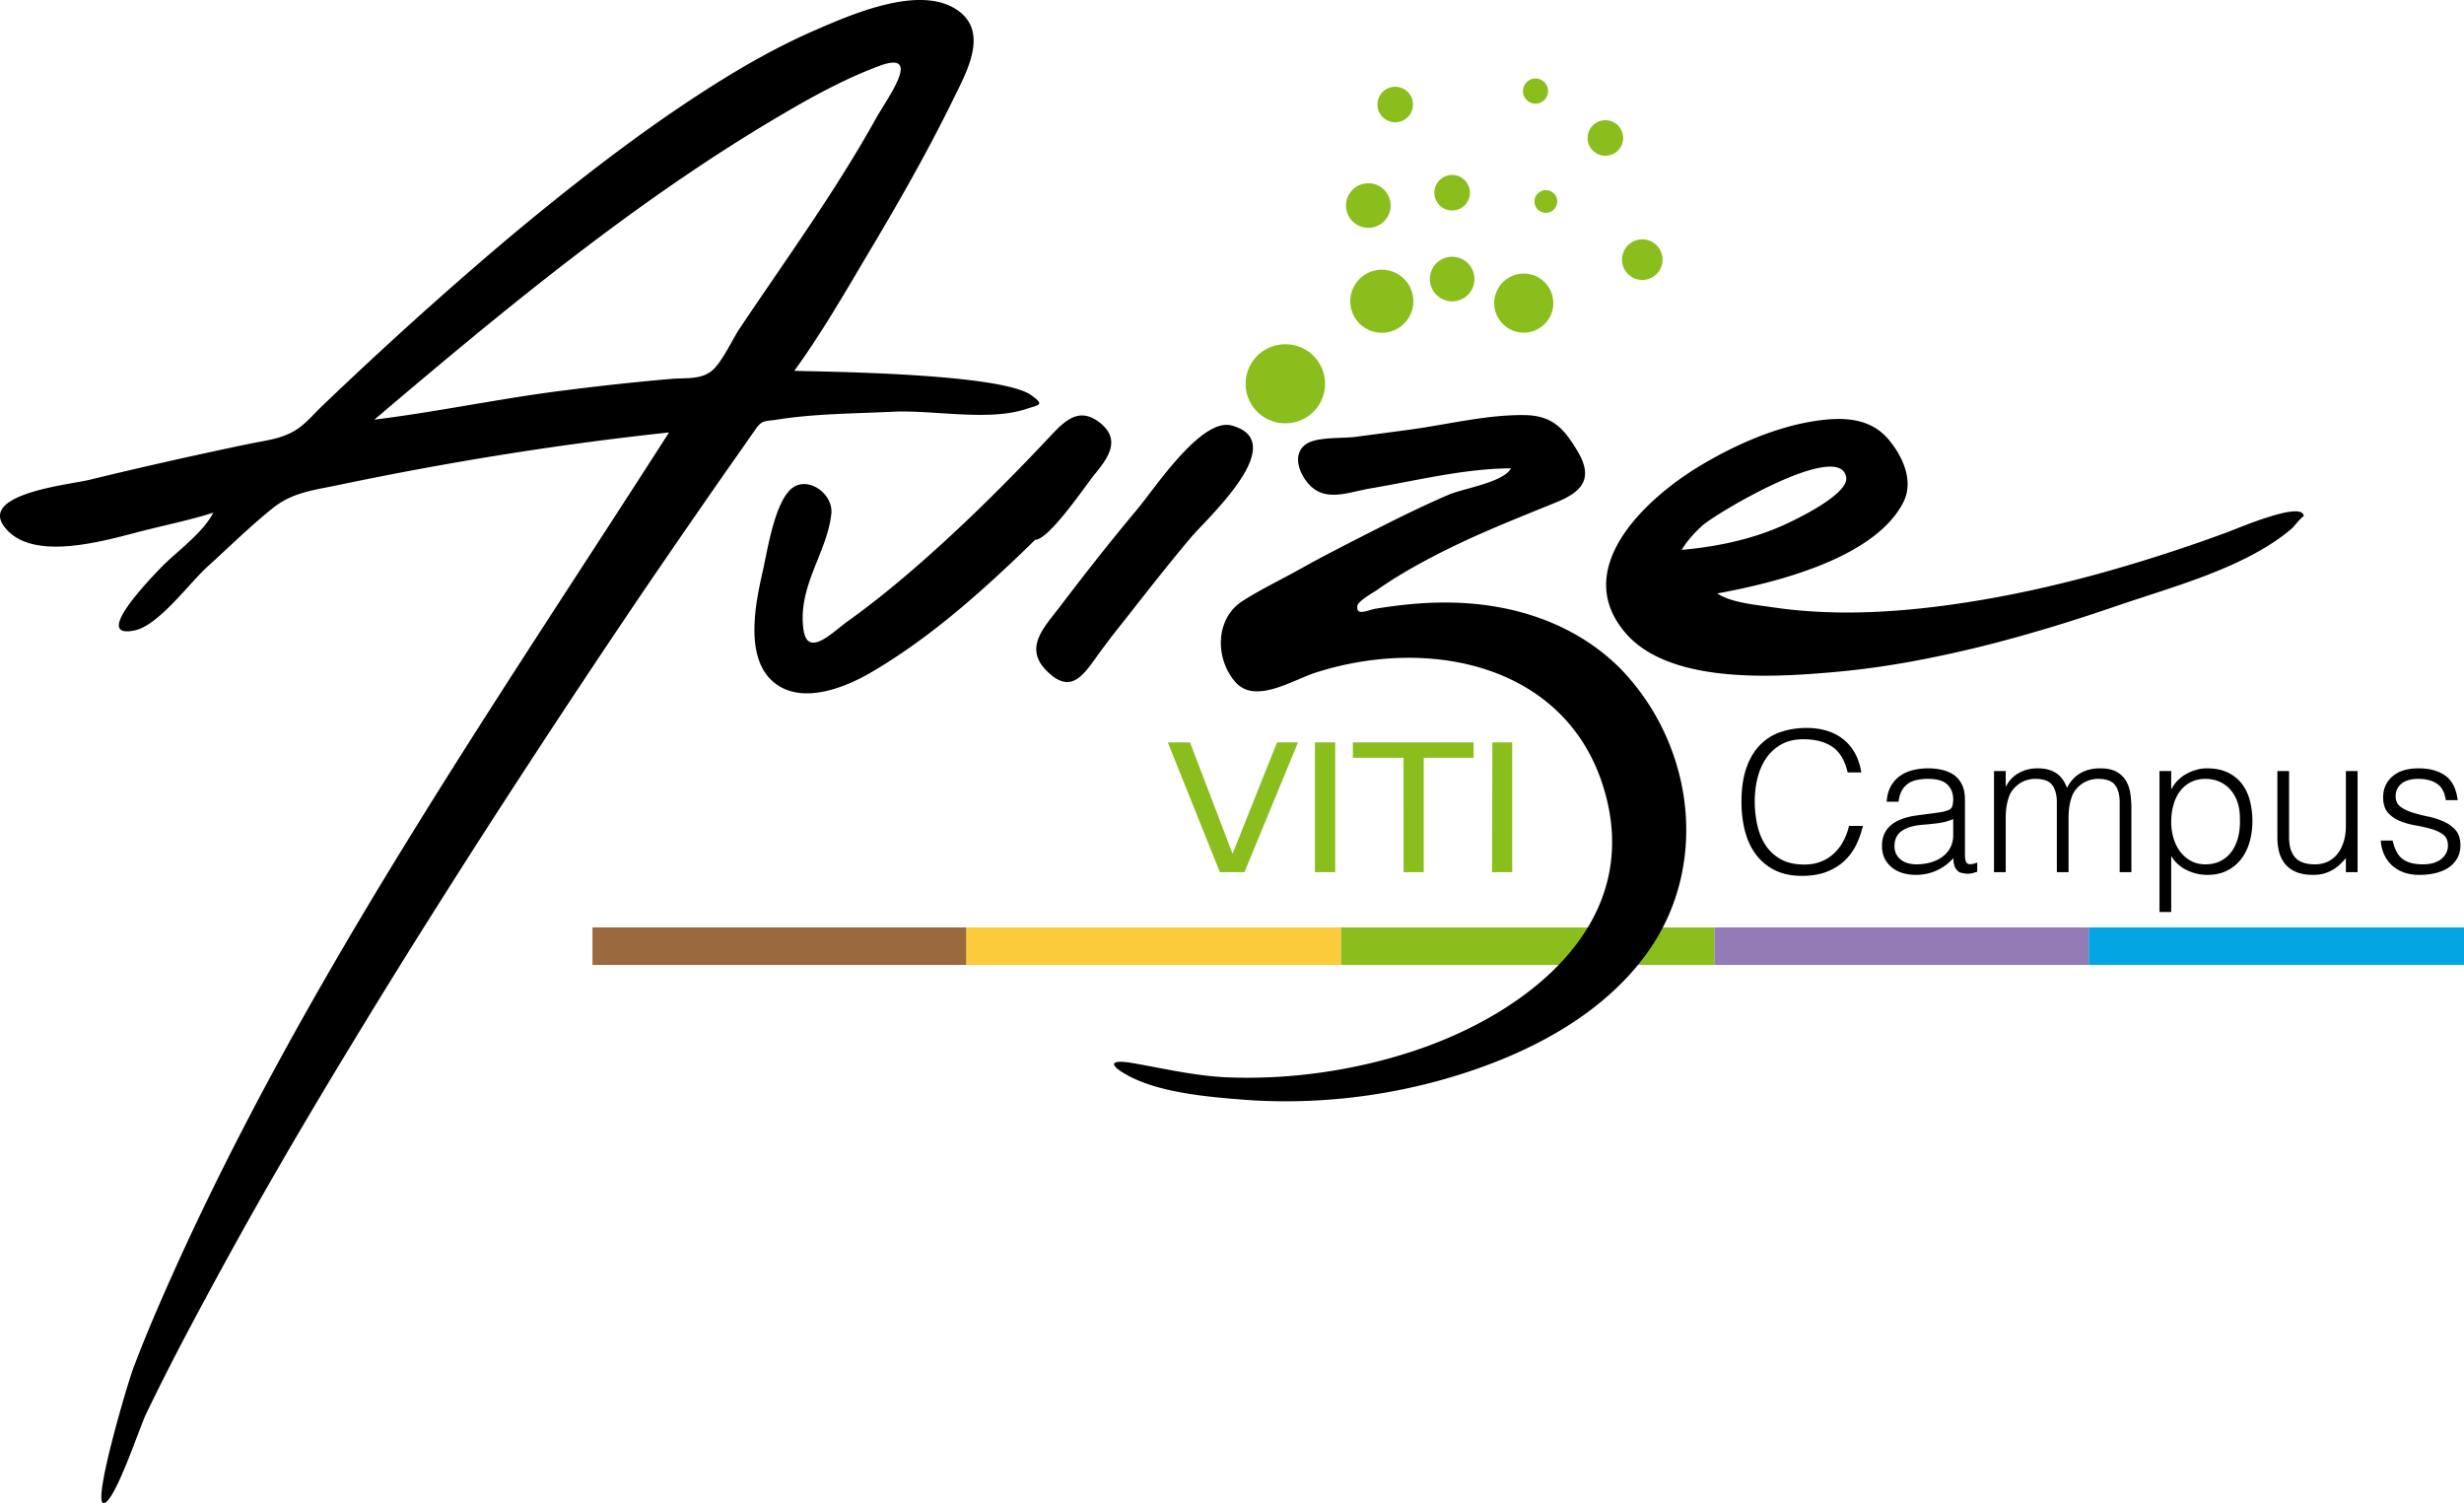 <svg xmlns="http://www.w3.org/2000/svg" viewBox="0 0 600 366.039"><path fill="#9b693e" d="M144.275 225.837h91.07v9.139h-91.07z"/><path fill="#fccb3b" d="M235.345 225.837h91.217v9.139h-91.217z"/><path fill="#03a6e3" d="M508.611 225.837H600v9.139h-91.389z"/><path fill="#937bb5" d="M417.44 225.837h91.172v9.139H417.44z"/><path d="M326.562 225.837v9.138h90.878v-9.138h-90.878zM373.91 25.238a3.06 3.06 0 1 0 0-6.12 3.06 3.06 0 0 0 0 6.12zm-2.864 55.766a7.191 7.191 0 1 0 0-14.382 7.191 7.191 0 0 0 0 14.382zm-2.812 99.781h-4.836l-.075 31.595h4.91v-31.595zm5.423-131.723a2.766 2.766 0 1 0 5.532 0 2.766 2.766 0 0 0-5.532 0zm26.252 19.105a4.94 4.94 0 1 0 0-9.88 4.94 4.94 0 0 0 0 9.88zm-46.303-16.91a4.327 4.327 0 1 0 0-8.655 4.327 4.327 0 0 0 0 8.655zm37.317-13.328a4.327 4.327 0 1 0 0-8.654 4.327 4.327 0 0 0 0 8.654zm-54.529 43.104a7.677 7.677 0 1 0 0-15.353 7.677 7.677 0 0 0 0 15.353zm17.212-7.654a5.43 5.43 0 1 0 0-10.86 5.43 5.43 0 0 0 0 10.86zm-40.567 10.46a9.62 9.62 0 1 0 0 19.239 9.62 9.62 0 0 0 0-19.24zm20.157-28.357a5.43 5.43 0 1 0 0-10.86 5.43 5.43 0 0 0 0 10.86zm-33.057 152.42l-10.362-27.117h-5.407l12.678 31.595h5.986l13.037-31.595h-5.11l-10.822 27.116zm41.646 4.478h4.903V184.53h12.147v-3.744H329.43v3.744h12.34l.015 27.851zm-2.041-182.6a4.327 4.327 0 1 0 0-8.654 4.327 4.327 0 0 0 0 8.654zm-19.557 182.6h4.943v-31.595h-4.943v31.595z" fill="#8abe1d"/><path d="M266.506 115.566c3.302-4.019 6.536-8.424 1.43-12.538-5.096-4.106-8.578-.655-12.171 3.177-9.925 10.581-20.59 21.19-31.239 30.55-5.82 5.116-11.805 10.032-18.064 14.503-3.769 2.692-9.868 9.149-10.827 1.934-1.398-10.519 5.798-18.634 6.797-28.082.545-5.153-6.366-9.76-10.2-5.652-3.8 4.071-5.358 14.623-6.547 19.86-1.777 7.828-4.554 21.395 3.177 27.173 6.735 5.034 16.916.966 23.406-2.84 13.576-7.96 25.432-18.415 36.37-28.867 1.15-1.1 2.275-2.225 3.417-3.333 3.407 0 12.418-13.41 14.45-15.885zm90.66 31.333c-7.535-.51-14.803.129-22.2 1.33-1.96.318-4.756 1.936-4.438-.704.141-1.172 4.053-3.33 4.913-3.94 4.395-3.107 9.077-5.753 13.823-8.227 9.748-5.082 19.728-8.976 29.721-13.051 6.248-2.548 9.165-5.767 5.128-12.485-3.12-5.192-5.857-8.611-12.754-8.736-9.06-.163-18.769 2.263-27.752 3.492-4.542.621-9.09 1.212-13.635 1.812-3.152.416-9.29-.056-11.915 1.746-3.39 2.33-1.863 6.924.544 9.65 4.086 4.628 9.576 2.086 15.11 1.148 11.146-1.888 22.926-4.856 34.23-4.89-1.83 3.418-11.685 4.919-15.148 6.408-6.185 2.661-12.235 5.646-18.238 8.694-4.18 2.122-8.456 4.304-12.56 6.466-2.34 1.232-4.527 2.476-6.836 3.738-4.214 2.303-8.604 4.43-12.673 7.058-6.457 4.169-6.703 13.727-1.801 19.534 4.852 5.749 13.965-.35 19.928-2.234 27.83-8.79 60.323-1.693 69.667 27.46 10.815 33.74-18.844 55.927-46.598 64.938-14.124 4.586-29.26 6.758-44.079 6.269-8.126-.268-15.625-2.064-23.523-3.457-6.16-1.086-5.968.442-1.76 2.8 7.69 4.307 19.263 5.33 27.88 6.023 16.859 1.357 34.18-.49 50.326-5.194 18.499-5.39 37.37-14.81 48.667-30.635 15.244-21.353 11.238-50.675-6.608-69.1-9.923-9.926-23.244-14.952-37.42-15.913zm-167.82-44.73c9.142-1.462 18.898-1.449 28.118-1.91 9.55-.476 23.156 2.368 32.304-.63 3.397-1.113 4.684-.964 1.374-3.374-7.925-5.77-57.717-5.773-57.714-5.974 6.868-9.451 12.65-19.618 18.667-29.712 7.027-11.787 13.9-23.888 19.979-36.294 3.357-6.853 9.086-16.89.52-22.155-9.16-5.632-25.073 1.3-34.2 5.272-11.394 4.96-22.047 11.434-32.236 18.272-8.474 5.686-16.545 11.664-24.238 17.66a634.517 634.517 0 0 0-22.194 18.118A929.228 929.228 0 0 0 99.224 79.5 1065.715 1065.715 0 0 0 78.54 98.771c-1.774 1.698-3.366 3.556-5.157 4.988-3.87 3.095-8.205 3.375-13.135 4.405a1219.448 1219.448 0 0 0-38.6 8.707c-4.607 1.12-26.6 3.341-20.628 11.352 6.595 8.847 24.494 3.416 33.33 1.154 5.81-1.487 11.85-2.713 17.596-4.53-2.703 5.19-9.125 9.555-13 13.633-2.17 2.283-16.823 17.29-6.135 15.028 5.835-1.235 13.293-11.52 17.666-15.48 5.25-4.752 10.392-9.837 15.913-14.267 4.832-3.877 9.902-4.375 15.973-5.645 26.608-5.566 53.52-9.925 80.552-12.81-42.898 66.93-88.77 133.147-121.302 205.928-3.24 7.247-6.38 14.56-9.17 21.997-1.488 3.963-10.197 33.448-7.095 32.798 2.753-.577 8.657-18.472 10.163-21.588a584.615 584.615 0 0 1 9.368-18.58c6.702-12.695 13.645-25.387 20.75-37.778 6.458-11.265 13.127-22.475 19.89-33.61 6.224-10.243 12.656-20.682 19.16-30.982 6.065-9.603 12.194-19.247 18.373-28.754 6.12-9.417 12.267-18.828 18.51-28.224 6.447-9.702 12.82-19.224 19.253-28.607 6.237-9.098 12.43-18.078 18.663-26.941 1.52-2.162 3.024-4.318 4.554-6.505 1.53-2.265 2.364-1.82 5.314-2.292zm-16.44-11.55c-2.696 1.833-6.19 1.373-9.331 1.64-8.97.759-17.923 1.763-26.852 2.899-15.246 1.94-30.335 5.144-45.567 7.032 30.877-26.208 62.544-52.504 97.453-73.24 8.127-4.827 16.521-9.542 25.395-12.857 11.003-4.11 1.967 7.948-.709 12.762-9.932 17.873-21.898 34.266-33.245 51.227-1.843 2.754-4.442 8.699-7.144 10.536zm273.016 73.1c6.51-.56 13-1.432 19.43-2.613a288.706 288.706 0 0 0 21.537-4.818c9.66-2.553 19.144-5.507 28.406-8.691 13.758-4.731 31.516-9.327 42.678-18.812.738-.627 2.178-2.67 3-3.08-.14-3.888-15.89 2.898-18.772 3.962a401.763 401.763 0 0 1-17.49 5.984c-16.74 5.32-33.888 9.527-51.346 11.83-13.905 1.835-28.106 2.453-42.013.358-3.952-.596-9.745-1.058-13.194-3.325 13.915-2.545 38.27-8.464 45.3-22.168 2.616-5.1-.05-11.028-3.395-15.11-4.428-5.4-10.871-5.815-18.05-4.728-10.007 1.515-20.249 6.151-28.695 11.32-12.19 7.46-31.01 24.403-17.578 40.212 10.604 12.48 35.558 10.935 50.182 9.679zm-31.476-35.653c3.468-3.155 33.72-21.067 35.118-11.802.614 4.07-12.007 10.113-14.69 11.356-7.952 3.684-16.684 5.497-25.37 6.286 1.305-2.194 3.06-4.128 4.942-5.84zm-114.543-24.45c-7.363-1.986-18.687 15.282-22.941 20.359-6.617 7.896-12.66 15.603-18.83 23.711-3.899 5.123-8.92 10.02-3.25 15.69 6.336 6.34 9.362.251 13.316-5.052.852-1.142 1.713-2.275 2.562-3.418 6.454-8.12 12.6-16.171 19.286-24.083 3.9-4.616 24.516-23.255 9.857-27.207zm245.98 87.213c-.904-1.156-2.052-2.067-3.446-2.733-1.395-.665-3.089-.997-5.085-.997-.792 0-1.6.11-2.424.332a11.47 11.47 0 0 0-2.4.951 9.255 9.255 0 0 0-2.137 1.568 8.354 8.354 0 0 0-1.593 2.139h-.095v-4.325h-2.851v34.311h2.851v-13.639a8.821 8.821 0 0 0 3.778 3.445c1.6.777 3.27 1.165 5.014 1.165 1.869 0 3.493-.357 4.87-1.07 1.38-.712 2.52-1.662 3.422-2.85.903-1.189 1.576-2.575 2.02-4.159.444-1.584.665-3.231.665-4.942 0-1.806-.206-3.5-.617-5.085-.412-1.584-1.07-2.954-1.972-4.11zm-.832 12.83c-.317 1.348-.824 2.528-1.521 3.542a7.516 7.516 0 0 1-2.685 2.4c-1.093.586-2.369.879-3.825.879-1.3 0-2.464-.277-3.493-.832a8.038 8.038 0 0 1-2.614-2.234c-.713-.934-1.26-2.027-1.64-3.279a13.573 13.573 0 0 1-.57-3.968c0-1.488.182-2.875.547-4.158.363-1.283.895-2.392 1.591-3.326a7.511 7.511 0 0 1 2.614-2.21c1.046-.539 2.234-.808 3.565-.808 1.203 0 2.312.214 3.326.641a7.625 7.625 0 0 1 2.662 1.877c.76.825 1.354 1.83 1.782 3.018s.641 2.56.641 4.11c.063 1.554-.064 3.003-.38 4.349zm-96.208 1.213a11.471 11.471 0 0 1-2.28 2.97 9.952 9.952 0 0 1-3.16 1.972c-1.205.476-2.536.713-3.992.713-2.346 0-4.294-.443-5.846-1.33-1.552-.887-2.788-2.051-3.707-3.493-.92-1.441-1.576-3.081-1.972-4.919a26.481 26.481 0 0 1-.594-5.608c0-2.027.23-3.952.689-5.773.46-1.822 1.172-3.43 2.139-4.824a10.748 10.748 0 0 1 3.683-3.326c1.488-.824 3.262-1.236 5.322-1.236 2.915 0 5.275.618 7.08 1.853 1.807 1.236 3.042 3.311 3.707 6.225h3.327c-.285-1.773-.8-3.333-1.545-4.68a11.224 11.224 0 0 0-2.85-3.398c-1.157-.919-2.488-1.608-3.992-2.067-1.506-.46-3.13-.69-4.872-.69-2.28 0-4.388.326-6.32.975a12.656 12.656 0 0 0-5.037 3.137c-1.426 1.441-2.543 3.302-3.35 5.583-.808 2.281-1.212 5.054-1.212 8.316 0 2.44.269 4.745.808 6.915.537 2.17 1.401 4.08 2.59 5.726 1.188 1.648 2.716 2.955 4.585 3.92 1.87.967 4.119 1.45 6.748 1.45 2.281 0 4.27-.325 5.964-.974 1.695-.649 3.137-1.528 4.325-2.637a13.35 13.35 0 0 0 2.875-3.873 21.355 21.355 0 0 0 1.663-4.681h-3.374a14.969 14.969 0 0 1-1.402 3.754zm149.123-2.708c-.776-.888-1.75-1.593-2.922-2.116a18.794 18.794 0 0 0-3.802-1.212 41.226 41.226 0 0 1-3.802-.974c-1.172-.363-2.147-.838-2.923-1.425-.776-.586-1.164-1.433-1.164-2.542 0-1.267.475-2.29 1.426-3.066.95-.776 2.328-1.164 4.134-1.164 1.807 0 3.303.388 4.491 1.164 1.188.777 1.909 2.115 2.162 4.016h2.9c-.35-2.788-1.355-4.776-3.018-5.964-1.664-1.189-3.826-1.782-6.487-1.782-2.756 0-4.887.658-6.392 1.972-1.505 1.315-2.257 3.002-2.257 5.06 0 1.617.387 2.869 1.164 3.755.776.887 1.75 1.569 2.923 2.044 1.172.475 2.439.831 3.801 1.07 1.362.237 2.63.522 3.802.854 1.172.333 2.146.793 2.923 1.379.776.586 1.164 1.48 1.164 2.684 0 .603-.127 1.173-.38 1.711a4.413 4.413 0 0 1-1.117 1.45c-.491.428-1.117.768-1.877 1.021-.76.254-1.663.38-2.709.38-2.154 0-3.81-.434-4.966-1.306-1.157-.871-1.956-2.368-2.4-4.49h-2.898a9.36 9.36 0 0 0 .76 3.278 8.2 8.2 0 0 0 1.853 2.661c.792.76 1.75 1.355 2.875 1.782 1.125.428 2.416.642 3.874.642 1.456 0 2.795-.15 4.015-.452 1.22-.3 2.273-.752 3.16-1.354a6.617 6.617 0 0 0 2.091-2.257c.507-.903.76-1.94.76-3.113 0-1.584-.388-2.82-1.164-3.706zm-26.73-.999c0 1.363-.175 2.614-.524 3.754-.348 1.141-.84 2.123-1.473 2.947a6.603 6.603 0 0 1-2.352 1.925c-.935.459-1.989.689-3.16.689-2.25 0-3.866-.563-4.848-1.687-.982-1.125-1.473-2.748-1.473-4.871v-16.158h-2.851v16.205c0 1.3.15 2.495.452 3.588a7.61 7.61 0 0 0 1.473 2.875c.68.825 1.575 1.466 2.684 1.925 1.11.458 2.487.689 4.135.689 1.077 0 2.027-.135 2.851-.404a9.37 9.37 0 0 0 2.163-.998 9.73 9.73 0 0 0 1.639-1.307c.475-.475.903-.934 1.283-1.378v3.422h2.851v-24.617h-2.85v13.401zm-53.558-11.049c-.539-.903-1.306-1.631-2.305-2.186-.998-.553-2.336-.831-4.015-.831-1.775 0-3.35.388-4.729 1.164-1.378.776-2.479 1.972-3.302 3.588a10.195 10.195 0 0 0-.927-1.854 5.892 5.892 0 0 0-1.378-1.497c-.555-.427-1.228-.767-2.02-1.021-.792-.253-1.758-.38-2.899-.38-1.615 0-3.105.373-4.467 1.116-1.363.745-2.408 1.83-3.136 3.256h-.095v-3.707h-2.852v24.617h2.852v-13.259c0-.506.023-1.061.071-1.664.048-.601.134-1.203.261-1.805.126-.602.293-1.18.5-1.735a5.494 5.494 0 0 1 .784-1.45c.728-.95 1.575-1.654 2.542-2.114a6.958 6.958 0 0 1 3.018-.69c2.027 0 3.413.508 4.158 1.522.744 1.014 1.117 2.407 1.117 4.182v17.013h2.85v-13.259c0-.506.025-1.061.072-1.664.048-.601.135-1.203.261-1.805.127-.602.293-1.18.5-1.735a5.476 5.476 0 0 1 .784-1.45c.728-.95 1.575-1.654 2.542-2.114a6.954 6.954 0 0 1 3.018-.69c2.027 0 3.413.508 4.158 1.522.744 1.014 1.116 2.407 1.116 4.182v17.013h2.852v-15.54c0-1.236-.088-2.44-.262-3.612-.174-1.172-.53-2.21-1.069-3.113zm-38.612 20.15c-.396-.301-.593-1.006-.593-2.115v-13.402c0-1.425-.23-2.629-.69-3.611-.46-.982-1.092-1.766-1.9-2.352-.808-.586-1.76-1.014-2.852-1.283a14.58 14.58 0 0 0-3.493-.404c-1.33 0-2.59.15-3.778.451-1.188.302-2.233.777-3.136 1.426-.903.65-1.64 1.49-2.21 2.518-.57 1.03-.903 2.274-.998 3.73h2.899c.126-1.075.388-1.97.784-2.684a4.98 4.98 0 0 1 1.52-1.71c.618-.429 1.339-.73 2.163-.904a13.135 13.135 0 0 1 2.709-.261c2.217 0 3.793.467 4.728 1.402.934.935 1.402 2.13 1.402 3.588 0 .444-.055.926-.166 1.45-.111.522-.404.895-.88 1.116-.475.222-1.085.396-1.829.522-.745.128-1.386.223-1.925.286l-3.944.522c-5.734.76-8.601 3.232-8.601 7.414 0 1.205.22 2.242.665 3.113a6.603 6.603 0 0 0 1.805 2.21 7.528 7.528 0 0 0 2.638 1.33 11.26 11.26 0 0 0 3.113.428c1.806 0 3.485-.349 5.037-1.046 1.552-.696 2.93-1.71 4.135-3.041 0 .444.031.864.095 1.26.063.396.182.76.356 1.092.174.333.404.618.69.856.284.237.664.387 1.14.45.411.096.839.144 1.283.144.411 0 .831-.064 1.259-.19.428-.127.752-.221.975-.286v-2.233c-1.205.444-2.005.515-2.4.214zm-3.445-6.962c0 1.235-.254 2.304-.76 3.208a6.677 6.677 0 0 1-2.02 2.233c-.84.587-1.798 1.022-2.875 1.307a12.927 12.927 0 0 1-3.326.428 7.572 7.572 0 0 1-1.973-.262 4.997 4.997 0 0 1-1.71-.808 4.146 4.146 0 0 1-1.188-1.378c-.302-.554-.452-1.212-.452-1.972 0-1.679.61-2.93 1.83-3.754 1.219-.824 2.922-1.315 5.108-1.473a73.022 73.022 0 0 0 3.707-.38 13.974 13.974 0 0 0 3.659-.998v3.849z"/></svg>